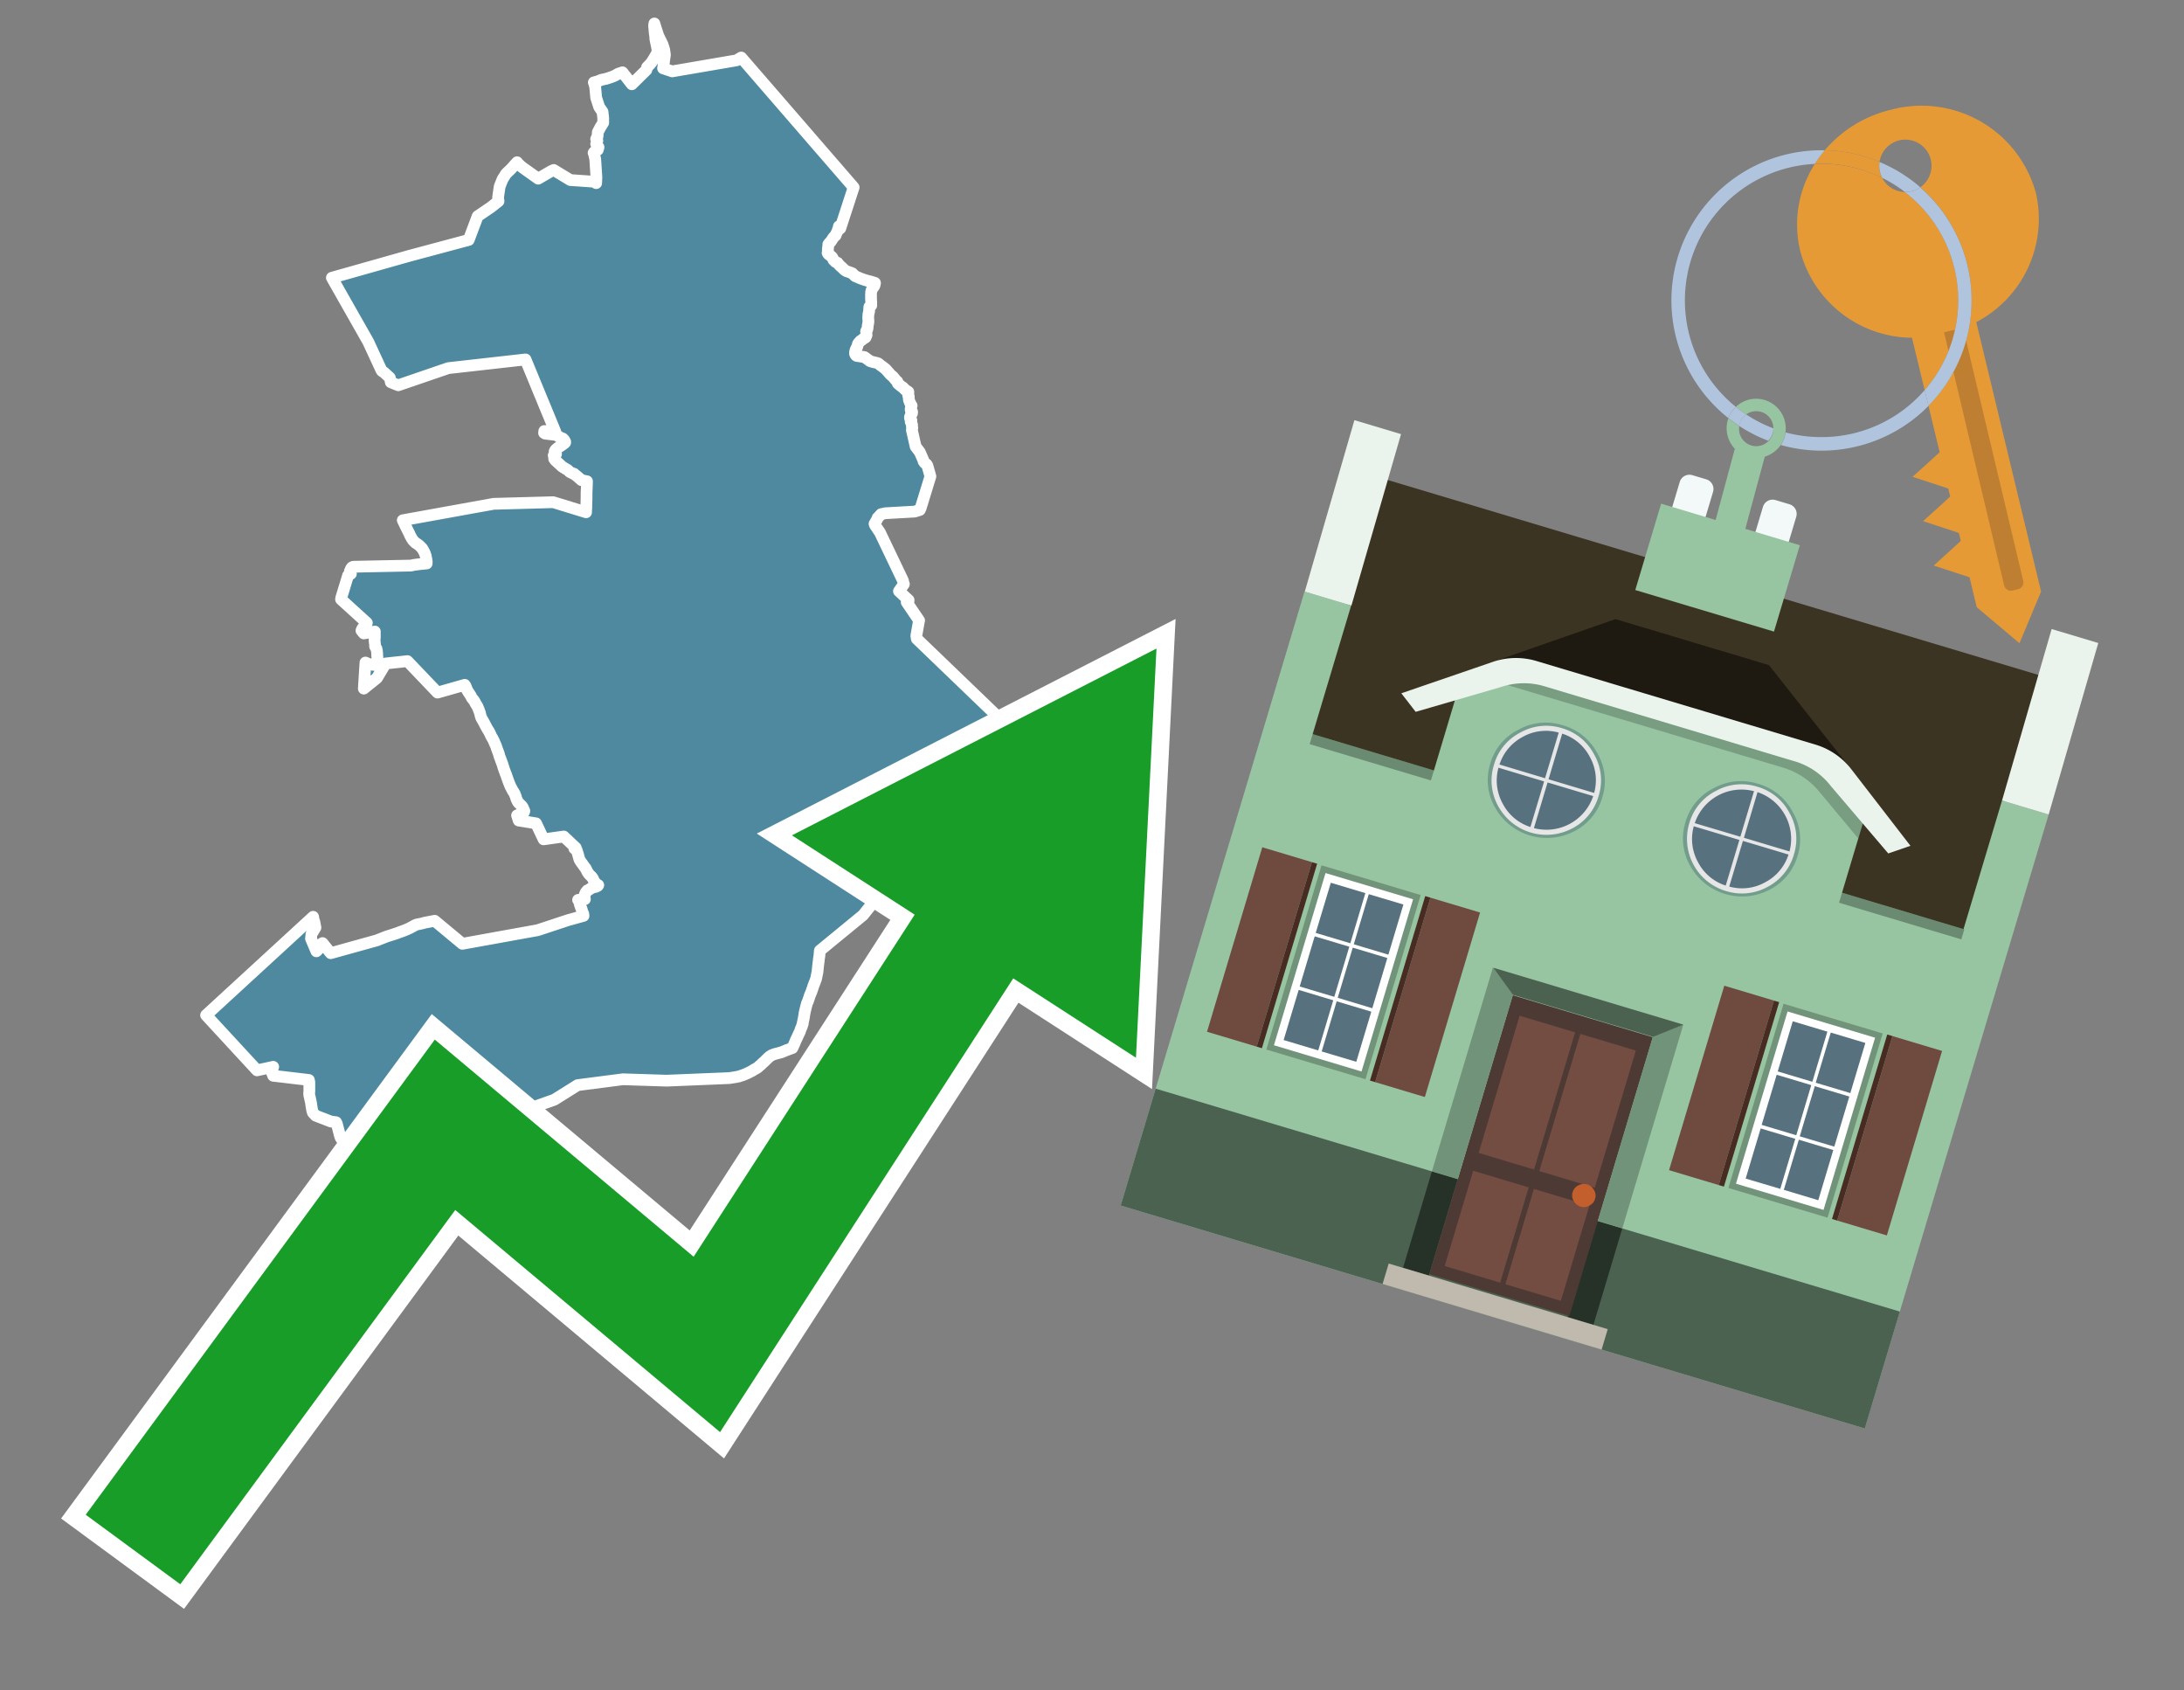 <svg id="Text" xmlns="http://www.w3.org/2000/svg" width="93.05" height="72" viewBox="0 0 93.05 72"><rect x="0" y="0" width="93.05" height="72" fill="#808080" stroke="none"/><polygon points="13.34,39.05 13.35,39.09 13.31,39.13 13.39,39.25 13.44,39.51 13.27,39.79 13.25,39.98 13.48,40.52 13.54,40.46 13.56,40.43 13.61,40.35 13.67,40.29 13.7,40.25 13.74,40.17 14.09,40.6 16.07,40.05 16.14,40.02 16.37,39.93 16.5,39.88 16.6,39.85 16.88,39.76 17.04,39.7 17.18,39.65 17.33,39.59 17.44,39.54 17.59,39.46 17.68,39.41 17.75,39.38 17.95,39.34 18.1,39.3 18.52,39.22 19.7,40.2 22.91,39.62 24.21,39.19 24.32,39.16 24.86,39.01 24.85,38.92 24.82,38.86 24.8,38.8 24.79,38.76 24.77,38.69 24.75,38.66 24.74,38.62 24.71,38.54 24.69,38.46 24.7,38.41 24.63,38.33 24.92,38.3 24.91,38.27 24.91,38.23 24.91,38.2 24.9,38.15 24.91,38.12 24.92,38.09 24.94,38.05 24.95,38.02 24.97,37.99 25.01,37.96 25.02,37.93 25.12,37.88 25.17,37.84 25.27,37.8 25.4,37.77 25.47,37.73 25.49,37.7 25.44,37.67 25.4,37.64 25.36,37.6 25.33,37.57 25.32,37.54 25.29,37.49 25.27,37.44 25.24,37.39 25.21,37.35 25.18,37.32 25.15,37.29 25.12,37.26 25.09,37.23 25.07,37.2 25.05,37.17 25.02,37.13 25.01,37.1 24.98,37.04 24.96,37.01 24.95,36.98 24.92,36.95 24.83,36.82 24.8,36.78 24.77,36.74 24.75,36.71 24.71,36.65 24.69,36.61 24.68,36.58 24.67,36.55 24.62,36.37 24.58,36.25 24.57,36.21 24.54,36.18 24.47,36.14 24.53,36.11 24.02,35.63 23.16,35.75 22.84,35.07 22.1,34.95 22.03,34.73 22.32,34.6 22.34,34.54 22.31,34.48 22.28,34.4 22.24,34.34 22.2,34.3 22.08,34.18 22.05,34.13 22.02,34.07 22,34.02 21.99,33.99 21.97,33.91 21.95,33.88 21.94,33.85 21.93,33.81 21.9,33.77 21.89,33.74 21.85,33.69 21.84,33.66 21.81,33.62 21.8,33.59 21.74,33.48 21.73,33.45 21.7,33.38 21.67,33.3 21.65,33.25 21.63,33.19 21.56,32.99 21.53,32.92 21.52,32.89 21.51,32.86 21.49,32.81 21.46,32.72 21.45,32.69 21.43,32.63 21.41,32.56 21.4,32.53 21.38,32.48 21.36,32.42 21.34,32.38 21.33,32.34 21.31,32.29 21.28,32.21 21.27,32.18 21.25,32.1 21.19,31.94 21.15,31.83 21.14,31.79 21.06,31.61 21.04,31.56 20.99,31.46 20.96,31.41 20.94,31.38 20.92,31.34 20.89,31.27 20.85,31.19 20.83,31.15 20.81,31.12 20.79,31.09 20.75,31.02 20.71,30.95 20.68,30.89 20.66,30.86 20.64,30.81 20.61,30.76 20.56,30.67 20.53,30.62 20.5,30.56 20.49,30.53 20.48,30.5 20.47,30.46 20.45,30.37 20.42,30.29 20.4,30.23 20.38,30.19 20.35,30.11 20.31,30.04 20.29,30.01 20.27,29.98 20.22,29.88 20.18,29.82 20.15,29.79 20.1,29.72 20.06,29.64 19.93,29.44 19.9,29.39 19.85,29.26 19.83,29.21 19.8,29.17 18.64,29.5 17.36,28.16 16.43,28.26 16.06,28.88 15.5,29.33 15.57,28.22 15.73,28.29 15.92,28.32 16.07,28.13 16.08,28.08 16.08,28.04 16.08,27.98 16.07,27.94 16.07,27.9 16.07,27.86 16.07,27.83 16.06,27.76 16.06,27.73 16.04,27.63 16,27.57 15.98,27.53 15.98,27.5 15.98,27.47 15.97,27.38 15.96,27.29 15.96,27.24 15.97,27.15 15.97,27.05 15.97,27.01 15.97,26.95 15.97,26.9 15.5,26.98 15.4,26.86 15.41,26.83 15.43,26.79 15.45,26.76 15.47,26.73 15.53,26.68 15.56,26.65 15.59,26.62 15.6,26.59 15.62,26.56 15.63,26.53 14.53,25.53 14.54,25.46 14.83,24.51 14.95,24.44 14.94,24.41 14.93,24.37 14.91,24.32 14.93,24.29 14.94,24.25 14.97,24.2 14.99,24.17 15.05,24.14 17.51,24.09 17.64,24.06 17.88,24.03 18.18,24 18.18,23.92 18.17,23.84 18.16,23.8 18.15,23.74 18.14,23.71 18.14,23.68 18.12,23.63 18.11,23.6 18.1,23.56 18.08,23.53 18.07,23.5 18.05,23.47 18.03,23.43 18.01,23.4 17.99,23.36 17.96,23.33 17.93,23.3 17.9,23.27 17.86,23.23 17.82,23.2 17.78,23.17 17.7,23.12 17.66,23.08 17.63,23.05 17.6,23.02 17.58,22.99 17.56,22.96 17.54,22.93 17.52,22.89 17.49,22.84 17.47,22.8 17.45,22.75 17.28,22.41 17.21,22.26 17.19,22.22 17.16,22.16 21.03,21.46 23.57,21.39 24.97,21.82 24.97,21.76 24.98,21.63 24.98,21.55 24.99,21.23 24.99,21.12 24.99,21.07 24.99,20.99 25,20.78 25.01,20.5 24.77,20.45 24.73,20.41 24.69,20.38 24.65,20.34 24.54,20.25 24.48,20.21 24.46,20.18 24.37,20.15 24.27,20.1 24.21,20.04 24.16,20 24.1,19.97 23.99,19.9 23.93,19.86 23.87,19.8 23.66,19.61 23.61,19.54 23.62,19.51 23.62,19.48 23.61,19.45 23.59,19.4 23.65,19.37 23.69,19.34 23.67,19.3 23.63,19.23 23.65,19.19 23.67,19.16 23.7,19.13 23.76,19.08 23.91,18.98 23.98,18.93 24.05,18.88 24.08,18.85 24.08,18.82 24.05,18.76 24.03,18.73 23.98,18.68 23.88,18.64 23.83,18.61 23.78,18.58 23.72,18.53 23.23,18.47 23.18,18.44 23.19,18.36 23.66,18.39 22.39,15.31 19.1,15.68 16.97,16.41 16.84,16.36 16.65,16.28 16.61,16.09 16.49,15.98 16.36,15.86 16.28,15.81 16.25,15.77 15.69,14.56 14.14,11.83 17.43,10.9 19.97,10.22 20.35,9.21 20.91,8.83 21.05,8.72 21.24,8.57 21.22,8.42 21.24,8.27 21.29,7.94 21.41,7.64 21.56,7.4 21.79,7.18 21.93,7.02 22.03,6.91 22.05,6.94 22.17,7.06 22.27,7.14 22.93,7.61 23.48,7.29 23.59,7.24 24.3,7.67 25.32,7.74 25.4,7.8 25.41,7.54 25.36,6.78 25.31,6.55 25.29,6.51 25.32,6.47 25.39,6.44 25.47,6.38 25.5,6.27 25.46,6.22 25.4,6.13 25.43,6.05 25.45,5.99 25.4,5.92 25.46,5.8 25.47,5.63 25.58,5.42 25.7,5.23 25.7,5.02 25.67,4.76 25.53,4.56 25.4,4.16 25.36,3.72 25.32,3.55 25.3,3.51 25.48,3.46 25.62,3.4 25.81,3.36 25.97,3.31 26.11,3.26 26.2,3.22 26.29,3.17 26.34,3.14 26.52,3.08 26.92,3.59 27.54,2.98 27.55,2.94 27.57,2.86 27.66,2.77 27.69,2.74 27.77,2.64 27.87,2.48 27.91,2.41 27.94,2.36 28.01,2.23 28.01,2.17 28.01,2.09 27.95,1.8 27.93,1.7 27.92,1.65 27.92,1.58 27.89,1.37 27.88,1.22 27.88,1.19 27.87,1.16 27.87,1.12 27.87,1.06 27.88,1 27.96,1.26 27.97,1.29 28.03,1.47 28.04,1.5 28.05,1.53 28.23,1.9 28.3,2.12 28.31,2.2 28.33,2.33 28.25,2.91 28.64,3.04 31.38,2.57 31.58,2.45 36.37,7.98 35.8,9.73 35.74,9.64 35.74,9.69 35.7,9.78 35.68,9.85 35.65,9.91 35.61,9.99 35.6,10.03 35.53,10.09 35.5,10.13 35.48,10.16 35.46,10.19 35.41,10.27 35.39,10.3 35.35,10.33 35.32,10.37 35.29,10.41 35.29,10.48 35.28,10.53 35.28,10.56 35.27,10.61 35.27,10.65 35.28,10.71 35.26,10.77 35.28,10.81 35.31,10.84 35.43,10.93 35.47,10.98 35.51,11.07 35.56,11.12 35.6,11.16 35.68,11.19 35.72,11.24 35.75,11.28 35.81,11.34 35.87,11.39 35.97,11.49 36.06,11.55 36.18,11.59 36.31,11.64 36.43,11.76 36.66,11.86 36.8,11.91 36.96,11.96 37.09,11.99 37.28,12.05 37.27,12.12 37.25,12.18 37.17,12.29 37.13,12.37 37.12,12.41 37.11,12.53 37.11,12.63 37.11,12.72 37.12,12.87 37.12,12.94 37.12,13.01 37.08,13.04 37.04,13.07 37.03,13.18 37.03,13.23 37.03,13.26 37,13.38 36.99,13.52 37,13.7 36.99,13.77 36.98,13.83 36.97,13.86 36.97,13.89 36.96,14 36.94,14.06 36.91,14.09 36.9,14.12 36.92,14.27 36.88,14.37 36.77,14.44 36.71,14.49 36.66,14.52 36.57,14.62 36.55,14.66 36.53,14.74 36.52,14.78 36.47,14.86 36.46,14.89 36.45,14.92 36.43,14.99 36.43,15.03 36.43,15.07 36.46,15.13 36.5,15.16 36.83,15.21 37.01,15.34 37.06,15.38 37.19,15.42 37.33,15.45 37.42,15.48 37.53,15.57 37.6,15.62 37.64,15.65 37.74,15.73 37.9,15.91 37.92,15.94 38,16.01 38.04,16.04 38.13,16.15 38.18,16.21 38.23,16.25 38.25,16.33 38.4,16.46 38.47,16.5 38.55,16.59 38.7,16.69 38.7,16.72 38.7,16.79 38.69,16.82 38.7,16.86 38.72,16.9 38.72,16.93 38.72,16.99 38.73,17.05 38.75,17.1 38.76,17.13 38.79,17.19 38.8,17.22 38.81,17.25 38.84,17.28 38.82,17.36 38.8,17.41 38.8,17.46 38.86,17.54 38.86,17.59 38.85,17.62 38.8,17.68 38.79,17.73 38.77,17.76 38.77,17.81 38.8,17.87 38.83,17.91 38.8,17.96 38.81,17.99 38.83,18.02 38.85,18.07 38.86,18.1 38.85,18.16 38.87,18.22 38.85,18.31 39.01,19.02 39.19,19.26 39.33,19.58 39.35,19.65 39.38,19.69 39.4,19.72 39.47,19.77 39.51,19.83 39.64,20.29 39.22,21.66 39.2,21.69 39.19,21.72 38.97,21.79 37.73,21.86 37.54,21.9 37.44,22.01 37.39,22.06 37.38,22.09 37.37,22.12 37.26,22.31 37.28,22.37 37.49,22.68 38.47,24.73 38.49,24.83 38.51,24.88 38.3,25.18 38.71,25.56 38.71,25.59 38.63,25.65 39.16,26.43 39.15,26.46 39.04,27.08 39.06,27.21 42.98,30.98 42.81,31.23 42.75,31.3 42.44,31.64 42.41,31.69 42.21,32.06 42.14,32.14 41.98,32.45 39.69,35.57 39.52,35.54 36.77,38.98 34.93,40.49 34.91,40.72 34.89,40.84 34.88,40.95 34.87,41.01 34.85,41.19 34.84,41.28 34.83,41.4 34.82,41.44 34.79,41.59 34.77,41.69 34.75,41.74 34.74,41.77 34.72,41.83 34.7,41.87 34.68,41.93 34.65,42 34.64,42.04 34.62,42.1 34.59,42.18 34.58,42.22 34.52,42.36 34.49,42.44 34.48,42.48 34.44,42.59 34.43,42.63 34.38,42.74 34.37,42.78 34.36,42.81 34.33,42.93 34.28,43.14 34.27,43.21 34.25,43.34 34.2,43.58 34.2,43.61 34.18,43.66 34.16,43.73 34.11,43.84 34.1,43.88 34.08,43.94 34.05,44 34.03,44.04 33.99,44.13 33.9,44.32 33.86,44.42 33.76,44.64 33.51,44.73 33.44,44.76 33.32,44.81 33.22,44.84 33.03,44.89 32.94,44.92 32.87,44.95 32.79,45 32.76,45.03 32.72,45.06 32.57,45.21 32.49,45.28 32.46,45.31 32.43,45.34 32.36,45.4 32.28,45.47 32.2,45.52 32.14,45.55 32.03,45.62 31.87,45.7 31.76,45.75 31.66,45.79 31.48,45.85 31.33,45.88 31.07,45.92 28.4,46.03 26.54,45.97 24.61,46.22 23.62,46.84 21.96,47.43 21.96,47.49 21.98,47.57 21.96,47.61 21.97,47.64 21.99,47.7 21.97,47.73 21.97,47.83 21.97,47.89 21.97,47.98 21.97,48.02 21.97,48.06 21.97,48.13 21.98,48.2 21.99,48.27 21.99,48.32 21.96,48.35 21.96,48.56 22,48.71 22.02,48.87 22.02,48.92 22.03,48.96 22.05,49.01 22.06,49.05 22.04,49.09 22.08,49.16 22.12,49.22 22.16,49.28 22.23,49.36 22.3,49.43 22.34,49.48 22.45,49.61 22.52,49.67 22.63,49.73 22.76,49.79 22.86,49.84 22.88,49.87 22.91,49.94 22.95,50 22.99,50.06 22.82,50.09 22.52,50.12 22.44,50.16 22.41,50.2 22.39,50.24 22.37,50.27 22.36,50.3 21.22,50.34 21.15,50.37 21.03,50.43 20.83,50.49 20.73,50.53 20.63,50.56 20.55,50.59 20.42,50.62 20.29,50.65 20.16,50.68 20.01,50.71 19.91,50.74 19.71,50.77 19.72,50.83 19.72,50.88 19.61,50.8 17.44,50.91 15.68,50.95 15.62,50.99 15.4,50.46 15.37,50.4 14.8,49.9 14.64,49.76 14.75,49.33 14.92,49.19 15.08,48.83 15.05,48.8 15.03,48.77 15.02,48.74 14.9,48.68 14.81,48.64 14.74,48.61 14.54,48.5 14.52,48.47 14.49,48.4 14.35,47.86 14.32,47.8 14.1,47.77 13.45,47.52 13.33,47.39 13.3,47.29 13.26,47.05 13.25,46.97 13.2,46.74 13.18,46.66 13.17,46.58 13.18,46.49 13.18,46.28 13.18,46.16 13.18,46.09 13.16,46 11.64,45.82 11.57,45.65 11.64,45.44 10.95,45.59 8.78,43.24 " fill="#4e89a0" stroke="#fff" stroke-linejoin="round" stroke-width="0.5"/><polygon points="49.272 27.624 33.741 35.58 38.97 38.959 29.553 53.529 18.525 44.281 3.652 64.518 7.681 67.479 19.396 51.538 30.678 60.999 43.169 41.673 48.398 45.053 49.272 27.624" fill="none" stroke="#fff" stroke-miterlimit="10" stroke-width="1.5"/><polygon points="49.272 27.624 33.741 35.58 38.97 38.959 29.553 53.529 18.525 44.281 3.652 64.518 7.681 67.479 19.396 51.538 30.678 60.999 43.169 41.673 48.398 45.053 49.272 27.624" fill="#179d28"/><path d="M80.19,7.577a1.16,1.16,0,0,1-.094-.251,1.114,1.114,0,0,1-.018-.429A6.367,6.367,0,0,0,77.743,6.4a5.269,5.269,0,0,0-.423.577c.1,0,.192-.007.288-.007A5.794,5.794,0,0,1,80.19,7.577Z" fill="#e69a35"/><path d="M77.608,6.4A6.394,6.394,0,0,0,73.64,17.81a1.26,1.26,0,0,1,.317-.48A5.821,5.821,0,0,1,77.32,6.981a5.269,5.269,0,0,1,.423-.577Z" fill="#b0c4de"/><path d="M84.2,13.72a4.962,4.962,0,0,0,2.545-5.48,5.047,5.047,0,0,0-6.179-3.566A5.322,5.322,0,0,0,77.743,6.4a6.367,6.367,0,0,1,2.335.493,1.114,1.114,0,1,1,1.736,1.084,6.392,6.392,0,0,1,.347,9.3l.479,1.985-.438.4-.716.648.92.3.6.2.082.341-.438.4-.716.648.92.3.605.2.082.341-.438.4-.716.649.92.3.605.2.307,1.274,1.821,1.534.921-2.2Z" fill="#e69a35"/><path d="M81.154,8.179a1.115,1.115,0,0,1-.964-.6,5.794,5.794,0,0,0-2.582-.6c-.1,0-.192,0-.288.007a4.783,4.783,0,0,0-.625,3.685,4.962,4.962,0,0,0,4.765,3.715L82,16.617a5.82,5.82,0,0,0-.846-8.438Z" fill="#e69a35"/><path d="M74.1,18.142a6.386,6.386,0,0,0,1.232.63.73.73,0,0,0,.224-.527h0a5.783,5.783,0,0,1-1.159-.593A.733.733,0,0,0,74.1,18.142Z" fill="#b0c4de"/><path d="M74.4,17.652q-.228-.152-.44-.322a1.26,1.26,0,0,0-.317.48c.148.117.3.228.46.332A.733.733,0,0,1,74.4,17.652Z" fill="#b0c4de"/><path d="M74.824,16.984a1.257,1.257,0,0,0-.867.346c.141.114.288.222.44.322a.731.731,0,0,1,1.159.593h0a.732.732,0,1,1-1.463,0,.7.7,0,0,1,.007-.1c-.158-.1-.312-.215-.46-.332a1.258,1.258,0,0,0,.273,1.3l-.979,3.635,1.275.341.98-3.639a1.266,1.266,0,0,0,.681-.5,1.249,1.249,0,0,0,.2-.538,1.328,1.328,0,0,0,.012-.168A1.262,1.262,0,0,0,74.824,16.984Z" fill="#97c4a1"/><path d="M85.974,25.1l-.226.053a.3.3,0,0,1-.362-.223l-2.56-10.777.81-.193L86.2,24.736A.3.3,0,0,1,85.974,25.1Z" fill="#bf7f32"/><path d="M80.1,7.326a1.16,1.16,0,0,0,.094.251,5.833,5.833,0,0,1,.964.6,1.137,1.137,0,0,0,.287-.031,1.108,1.108,0,0,0,.373-.167A6.371,6.371,0,0,0,80.078,6.9,1.114,1.114,0,0,0,80.1,7.326Z" fill="#b0c4de"/><path d="M77.608,18.618a5.836,5.836,0,0,1-1.534-.2,1.24,1.24,0,0,1-.2.537,6.4,6.4,0,0,0,6.291-1.666L82,16.617A5.807,5.807,0,0,1,77.608,18.618Z" fill="#b0c4de"/><path d="M81.814,7.981a1.108,1.108,0,0,1-.373.167,1.137,1.137,0,0,1-.287.031A5.82,5.82,0,0,1,82,16.617l.161.667a6.392,6.392,0,0,0-.347-9.3Z" fill="#b0c4de"/><polygon points="83.79 39.753 55.78 31.364 58.988 20.404 86.964 28.783 83.79 39.753 83.79 39.753" fill="#3c3422" fill-rule="evenodd"/><polygon points="81.705 53.32 87.284 34.692 85.297 34.097 83.656 39.575 55.926 31.269 57.567 25.791 55.579 25.196 47.746 51.348 79.451 60.844 81.705 53.32" fill="#97c4a1" fill-rule="evenodd"/><rect x="69.522" y="21.148" width="0.444" height="28.983" transform="translate(15.592 92.226) rotate(-73.326)" opacity="0.3"/><polygon points="87.284 34.692 85.297 34.097 87.411 26.793 89.398 27.388 87.284 34.692 87.284 34.692" fill="#eaf3ec" fill-rule="evenodd"/><polygon points="57.578 25.794 55.591 25.199 57.705 17.896 59.692 18.491 57.578 25.794 57.578 25.794" fill="#eaf3ec" fill-rule="evenodd"/><polygon points="79.451 60.844 80.943 55.865 49.238 46.369 47.747 51.348 79.451 60.844 79.451 60.844" fill="#4c6251" fill-rule="evenodd"/><path d="M71.566,20.528l-.522,1.743,1.418.425.523-1.744a.432.432,0,0,0-.289-.536l-.593-.177A.431.431,0,0,0,71.566,20.528Z" fill="#f3f9f8" fill-rule="evenodd"/><path d="M75.111,21.589l-.522,1.743,1.418.425.522-1.743a.43.43,0,0,0-.289-.536l-.593-.178A.43.43,0,0,0,75.111,21.589Z" fill="#f3f9f8" fill-rule="evenodd"/><polygon points="75.368 28.329 68.829 26.37 63.807 28.121 78.733 32.591 75.368 28.329" fill="#1e1a11"/><polygon points="78.248 32.422 64.442 28.287 62.236 28.998 60.064 36.247 77.453 41.455 79.651 34.116 78.248 32.422" fill="#97c4a1"/><path d="M77.74,32.516S65.088,28.725,65,28.7l-.938.43,11.892,3.562a3.175,3.175,0,0,1,1.532,1l1.685,2.02.327-1.09Z" fill-rule="evenodd" opacity="0.2"/><path d="M77.35,31.716,65.458,28.154a3.041,3.041,0,0,0-1.854.037l-3.9,1.339.611.79,3.626-1.054a3.045,3.045,0,0,1,1.855-.037l10.673,3.2A3.028,3.028,0,0,1,78,33.477l2.45,2.874.945-.325-2.518-3.26A3.036,3.036,0,0,0,77.35,31.716Z" fill="#eaf3ec"/><polygon points="76.683 23.223 70.773 21.453 69.671 25.132 75.581 26.902 76.683 23.223 76.683 23.223" fill="#97c4a1" fill-rule="evenodd"/><g id="Symbol_9_0_Layer2_0_MEMBER_8_MEMBER_21_MEMBER_0_FILL" data-name="Symbol 9 0 Layer2 0 MEMBER 8 MEMBER 21 MEMBER 0 FILL"><path d="M66.584,30.892a2.39,2.39,0,0,0-1.891.189,2.317,2.317,0,0,0-1.2,1.448A2.345,2.345,0,0,0,63.7,34.4a2.528,2.528,0,0,0,3.367,1.008,2.339,2.339,0,0,0,1.2-1.447,2.313,2.313,0,0,0-.208-1.87A2.394,2.394,0,0,0,66.584,30.892Z" fill="#729d8c"/></g><g id="Symbol_9_0_Layer2_0_MEMBER_8_MEMBER_21_MEMBER_1_FILL" data-name="Symbol 9 0 Layer2 0 MEMBER 8 MEMBER 21 MEMBER 1 FILL"><path d="M66.547,31.016a2.241,2.241,0,0,0-1.769.185,2.213,2.213,0,0,0-1.127,1.376,2.239,2.239,0,0,0,.185,1.768,2.341,2.341,0,0,0,3.145.942,2.234,2.234,0,0,0,1.126-1.376,2.207,2.207,0,0,0-.185-1.768A2.237,2.237,0,0,0,66.547,31.016Z" fill="#e6e6e6"/></g><g id="Symbol_9_0_Layer2_0_MEMBER_8_MEMBER_21_MEMBER_2_MEMBER_0_FILL" data-name="Symbol 9 0 Layer2 0 MEMBER 8 MEMBER 21 MEMBER 2 MEMBER 0 FILL"><path d="M65.787,33.284,63.843,32.7a2.036,2.036,0,0,0,.186,1.539,2.015,2.015,0,0,0,1.175.986Z" fill="#58717f"/></g><g id="Symbol_9_0_Layer2_0_MEMBER_8_MEMBER_21_MEMBER_2_MEMBER_1_FILL" data-name="Symbol 9 0 Layer2 0 MEMBER 8 MEMBER 21 MEMBER 2 MEMBER 1 FILL"><path d="M65.827,33.148l.582-1.944a2.01,2.01,0,0,0-1.523.178,2.037,2.037,0,0,0-1,1.183Z" fill="#58717f"/></g><g id="Symbol_9_0_Layer2_0_MEMBER_8_MEMBER_21_MEMBER_2_MEMBER_2_FILL" data-name="Symbol 9 0 Layer2 0 MEMBER 8 MEMBER 21 MEMBER 2 MEMBER 2 FILL"><path d="M67.878,33.91l-1.943-.582-.582,1.944a2.1,2.1,0,0,0,2.525-1.362Z" fill="#58717f"/></g><g id="Symbol_9_0_Layer2_0_MEMBER_8_MEMBER_21_MEMBER_2_MEMBER_3_FILL" data-name="Symbol 9 0 Layer2 0 MEMBER 8 MEMBER 21 MEMBER 2 MEMBER 3 FILL"><path d="M66.558,31.249l-.582,1.943,1.943.582a2.031,2.031,0,0,0-.186-1.539A2.009,2.009,0,0,0,66.558,31.249Z" fill="#58717f"/></g><g id="Symbol_9_0_Layer2_0_MEMBER_8_MEMBER_21_MEMBER_0_FILL-2" data-name="Symbol 9 0 Layer2 0 MEMBER 8 MEMBER 21 MEMBER 0 FILL"><path d="M74.9,33.384a2.4,2.4,0,0,0-1.891.189,2.316,2.316,0,0,0-1.2,1.448,2.341,2.341,0,0,0,.209,1.87A2.527,2.527,0,0,0,75.387,37.9a2.345,2.345,0,0,0,1.2-1.447,2.314,2.314,0,0,0-.209-1.87A2.389,2.389,0,0,0,74.9,33.384Z" fill="#729d8c"/></g><g id="Symbol_9_0_Layer2_0_MEMBER_8_MEMBER_21_MEMBER_1_FILL-2" data-name="Symbol 9 0 Layer2 0 MEMBER 8 MEMBER 21 MEMBER 1 FILL"><path d="M74.867,33.508a2.239,2.239,0,0,0-1.768.185,2.21,2.21,0,0,0-1.127,1.376,2.316,2.316,0,0,0,1.564,2.883,2.261,2.261,0,0,0,1.765-.173A2.237,2.237,0,0,0,76.428,36.4a2.209,2.209,0,0,0-.185-1.769A2.239,2.239,0,0,0,74.867,33.508Z" fill="#e6e6e6"/></g><g id="Symbol_9_0_Layer2_0_MEMBER_8_MEMBER_21_MEMBER_2_MEMBER_0_FILL-2" data-name="Symbol 9 0 Layer2 0 MEMBER 8 MEMBER 21 MEMBER 2 MEMBER 0 FILL"><path d="M74.107,35.776l-1.943-.582a2.031,2.031,0,0,0,.186,1.539,2.009,2.009,0,0,0,1.175.986Z" fill="#58717f"/></g><g id="Symbol_9_0_Layer2_0_MEMBER_8_MEMBER_21_MEMBER_2_MEMBER_1_FILL-2" data-name="Symbol 9 0 Layer2 0 MEMBER 8 MEMBER 21 MEMBER 2 MEMBER 1 FILL"><path d="M74.148,35.64,74.73,33.7a2.1,2.1,0,0,0-2.525,1.362Z" fill="#58717f"/></g><g id="Symbol_9_0_Layer2_0_MEMBER_8_MEMBER_21_MEMBER_2_MEMBER_2_FILL-2" data-name="Symbol 9 0 Layer2 0 MEMBER 8 MEMBER 21 MEMBER 2 MEMBER 2 FILL"><path d="M76.2,36.4l-1.943-.582-.582,1.944a2.015,2.015,0,0,0,1.523-.178A2.036,2.036,0,0,0,76.2,36.4Z" fill="#58717f"/></g><g id="Symbol_9_0_Layer2_0_MEMBER_8_MEMBER_21_MEMBER_2_MEMBER_3_FILL-2" data-name="Symbol 9 0 Layer2 0 MEMBER 8 MEMBER 21 MEMBER 2 MEMBER 3 FILL"><path d="M74.879,33.741,74.3,35.684l1.943.582a2.1,2.1,0,0,0-1.361-2.525Z" fill="#58717f"/></g><polygon points="51.426 43.946 53.542 44.58 55.896 36.723 53.78 36.089 51.426 43.946 51.426 43.946" fill="#6e4a3f" fill-rule="evenodd"/><polygon points="53.542 44.58 53.764 44.647 56.117 36.789 55.896 36.723 53.542 44.58 53.542 44.58" fill="#482b22" fill-rule="evenodd"/><polygon points="60.706 46.726 58.59 46.092 60.943 38.235 63.059 38.868 60.706 46.726 60.706 46.726" fill="#6e4a3f" fill-rule="evenodd"/><polygon points="58.59 46.092 58.368 46.026 60.722 38.168 60.943 38.235 58.59 46.092 58.59 46.092" fill="#482b22" fill-rule="evenodd"/><rect x="53.146" y="39.209" width="8.19" height="4.408" transform="translate(1.145 84.365) rotate(-73.326)" fill="#719379"/><polygon points="60.205 38.304 56.474 37.187 54.277 44.522 58.008 45.639 60.205 38.304 60.205 38.304" fill="#fff" fill-rule="evenodd"/><path d="M59.792,38.527l-.64,2.136-1.474-.442.639-2.135,1.475.441Zm-1.621-.485-.64,2.136-1.474-.442L56.7,37.6l1.474.442Zm-2.158,1.84,1.475.441-.64,2.136-1.474-.441.639-2.136Zm-.683,2.282,1.474.441-.639,2.136L54.69,44.3l.64-2.135Zm.981,2.621.639-2.136,1.475.442-.64,2.135-1.474-.441Zm2.158-1.84L56.994,42.5l.64-2.136,1.474.442-.639,2.136Z" fill="#58717f" fill-rule="evenodd"/><polygon points="80.39 52.621 78.274 51.988 80.628 44.13 82.743 44.764 80.39 52.621 80.39 52.621" fill="#6e4a3f" fill-rule="evenodd"/><polygon points="78.274 51.988 78.053 51.921 80.406 44.064 80.628 44.13 78.274 51.988 78.274 51.988" fill="#482b22" fill-rule="evenodd"/><polygon points="71.111 49.842 73.227 50.476 75.58 42.619 73.464 41.985 71.111 49.842 71.111 49.842" fill="#6e4a3f" fill-rule="evenodd"/><polygon points="73.227 50.476 73.448 50.542 75.802 42.685 75.58 42.619 73.227 50.476 73.227 50.476" fill="#482b22" fill-rule="evenodd"/><rect x="72.83" y="45.105" width="8.19" height="4.408" transform="translate(9.534 107.426) rotate(-73.326)" fill="#719379"/><polygon points="76.159 43.083 79.889 44.2 77.692 51.535 73.962 50.418 76.159 43.083 76.159 43.083" fill="#fff" fill-rule="evenodd"/><path d="M76.381,43.5l1.475.442-.64,2.135-1.475-.441.64-2.136ZM78,43.981l1.474.442-.64,2.136-1.474-.442L78,43.981Zm.791,2.724-.64,2.135L76.679,48.4l.64-2.136,1.474.442Zm-.684,2.282-.639,2.135L76,50.68l.64-2.135,1.474.442Zm-2.26,1.65L74.375,50.2l.639-2.135,1.475.441-.64,2.136Zm-.791-2.724.64-2.135,1.474.441-.639,2.136-1.475-.442Z" fill="#58717f" fill-rule="evenodd"/><polygon points="67.888 56.431 69.118 52.323 68.019 51.994 66.789 56.102 67.888 56.431 67.888 56.431" fill="#263128" fill-rule="evenodd"/><polygon points="60.877 54.331 62.108 50.223 61.007 49.894 59.776 54.002 60.877 54.331 60.877 54.331" fill="#263128" fill-rule="evenodd"/><g id="Symbol_9_0_Layer2_0_MEMBER_8_MEMBER_12_MEMBER_0_FILL" data-name="Symbol 9 0 Layer2 0 MEMBER 8 MEMBER 12 MEMBER 0 FILL"><path d="M70.418,44.178l-5.965-1.786L60.9,54.27l5.964,1.786Z" fill="#4e3a34"/></g><g id="Symbol_9_0_Layer2_0_MEMBER_8_MEMBER_12_MEMBER_1_MEMBER_0_FILL" data-name="Symbol 9 0 Layer2 0 MEMBER 8 MEMBER 12 MEMBER 1 MEMBER 0 FILL"><path d="M65.358,49.815l1.75-5.843-2.363-.708L63,49.107Z" fill="#744d42"/></g><g id="Symbol_9_0_Layer2_0_MEMBER_8_MEMBER_12_MEMBER_1_MEMBER_1_FILL" data-name="Symbol 9 0 Layer2 0 MEMBER 8 MEMBER 12 MEMBER 1 MEMBER 1 FILL"><path d="M67.331,44.039l-1.75,5.842,2.364.708,1.75-5.842Z" fill="#744d42"/></g><g id="Symbol_9_0_Layer2_0_MEMBER_8_MEMBER_12_MEMBER_2_MEMBER_0_FILL" data-name="Symbol 9 0 Layer2 0 MEMBER 8 MEMBER 12 MEMBER 2 MEMBER 0 FILL"><path d="M63.915,54.633l1.215-4.058-2.363-.707-1.215,4.057Z" fill="#744d42"/></g><g id="Symbol_9_0_Layer2_0_MEMBER_8_MEMBER_12_MEMBER_2_MEMBER_1_FILL" data-name="Symbol 9 0 Layer2 0 MEMBER 8 MEMBER 12 MEMBER 2 MEMBER 1 FILL"><path d="M66.5,55.407l1.215-4.057-2.363-.708L64.138,54.7Z" fill="#744d42"/></g><g id="Symbol_9_0_Layer2_0_MEMBER_8_MEMBER_13_FILL" data-name="Symbol 9 0 Layer2 0 MEMBER 8 MEMBER 13 FILL"><path d="M67.959,51.058a.439.439,0,0,0-.045-.367.487.487,0,0,0-.669-.2.445.445,0,0,0-.239.282.457.457,0,0,0,.041.378.481.481,0,0,0,.293.242.459.459,0,0,0,.377-.042A.453.453,0,0,0,67.959,51.058Z" fill="#c35e2d"/></g><g id="Symbol_9_0_Layer2_0_MEMBER_8_MEMBER_14_FILL" data-name="Symbol 9 0 Layer2 0 MEMBER 8 MEMBER 14 FILL"><path d="M64.557,42.047l-.951-.833-2.6,8.68,1.1.329Z" fill="#719379"/></g><g id="Symbol_9_0_Layer2_0_MEMBER_8_MEMBER_15_FILL" data-name="Symbol 9 0 Layer2 0 MEMBER 8 MEMBER 15 FILL"><path d="M71.718,43.643l-1.2.19L68.072,52.01l1.046.313Z" fill="#719379"/></g><g id="Symbol_9_0_Layer2_0_MEMBER_8_MEMBER_16_FILL" data-name="Symbol 9 0 Layer2 0 MEMBER 8 MEMBER 16 FILL"><path d="M63.627,41.22l.836,1.156,5.961,1.786,1.294-.519Z" fill="#4c6251"/></g><polygon points="58.905 54.69 59.166 53.819 68.498 56.614 68.237 57.485 58.905 54.69 58.905 54.69" fill="#c0b9ad" fill-rule="evenodd"/></svg>